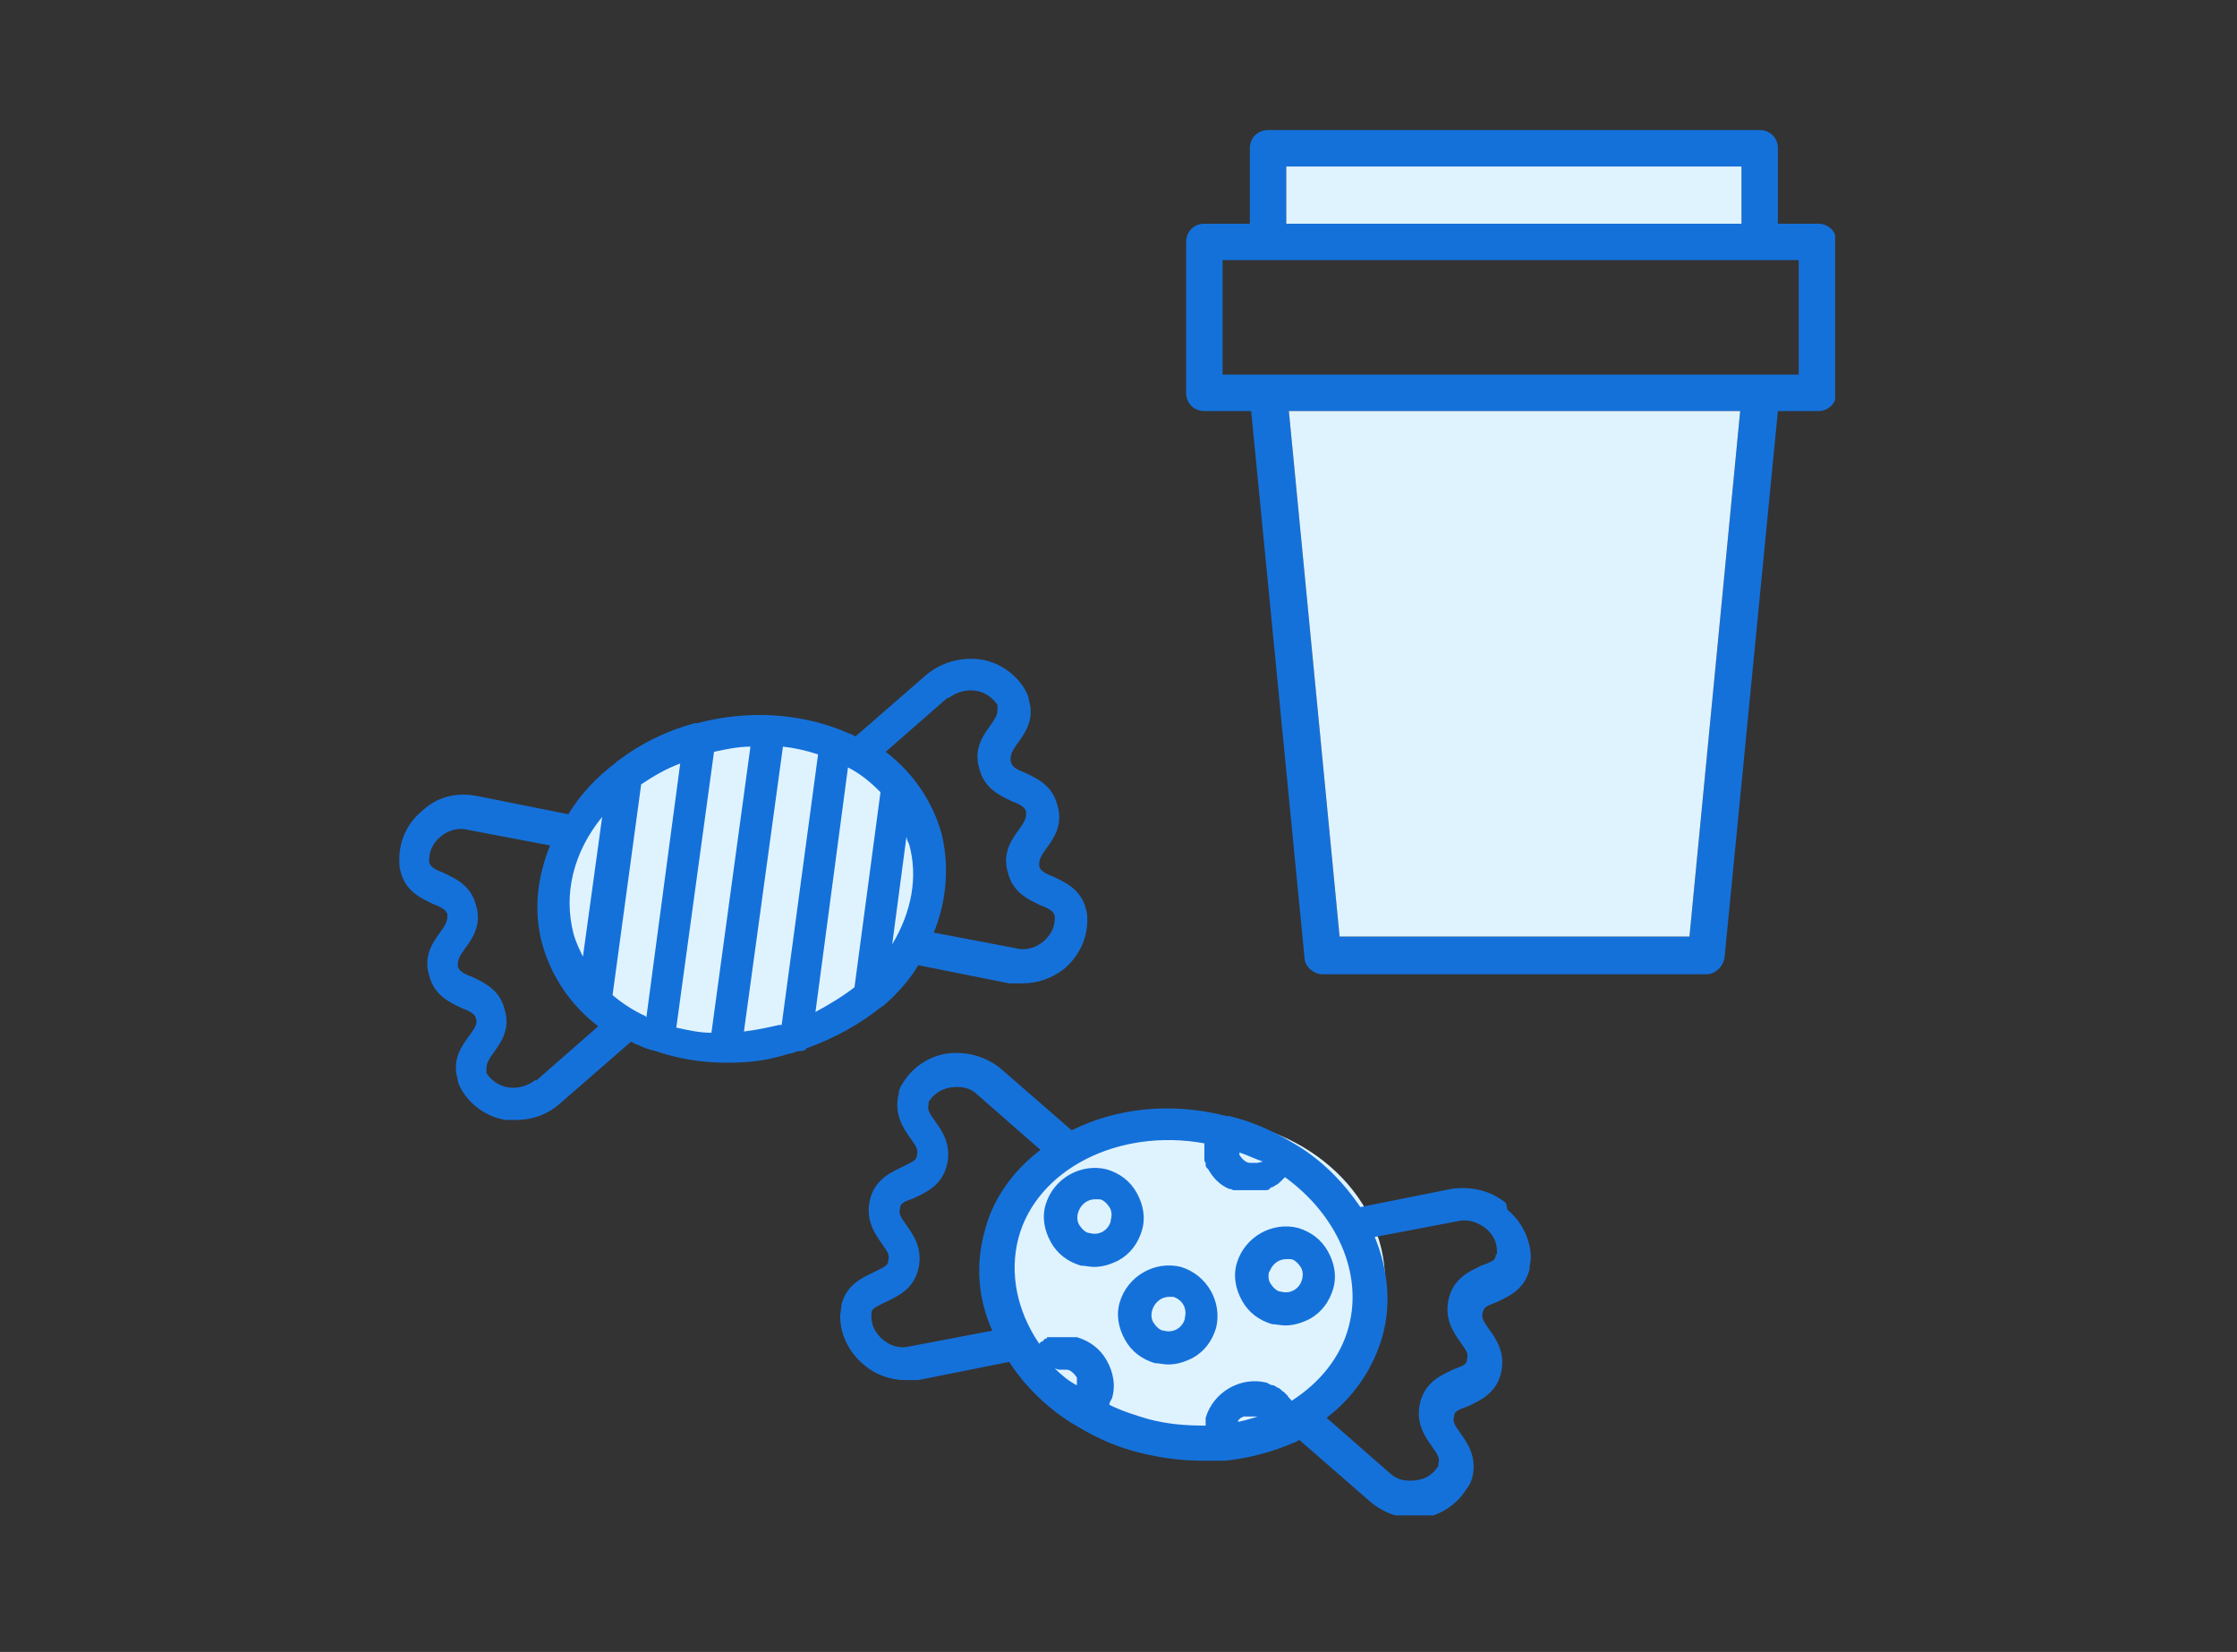 <?xml version="1.0" encoding="UTF-8"?>
<svg id="_レイヤー_1" data-name="レイヤー_1" xmlns="http://www.w3.org/2000/svg" version="1.1" xmlns:xlink="http://www.w3.org/1999/xlink" viewBox="0 0 172 127">
  <rect x="0" y="0" width="172" height="127" fill="#333333" stroke="none"/>
  <!-- Generator: Adobe Illustrator 29.8.2, SVG Export Plug-In . SVG Version: 2.1.1 Build 3)  -->
  <defs>
    <style>
      .st0 {
        fill: #dff3ff;
      }

      .st1 {
        fill: none;
      }

      .st2 {
        clip-path: url(#clippath);
      }

      .st3 {
        fill: #1571da;
      }
    </style>
    <clipPath id="clippath">
      <rect class="st1" x="30.5" y="10" width="110.6" height="106.5"/>
    </clipPath>
  </defs>
  <g class="st2">
    <g>
      <ellipse class="st0" cx="57" cy="68.5" rx="14.5" ry="12.5"/>
      <ellipse class="st0" cx="92" cy="98.5" rx="14.5" ry="12.5"/>
      <path class="st3" d="M67.7,77.5c1-.8,1.9-1.8,2.6-2.8.1-.2.2-.3.3-.5l7,1.4c.3,0,.7,0,1,0,1.2,0,2.3-.4,3.2-1.1,1.1-.9,1.8-2.3,1.8-3.7,0-.3,0-.6-.1-.9-.4-1.6-1.7-2.1-2.5-2.5-.8-.3-1-.5-1.1-.8,0-.4,0-.6.5-1.3.5-.7,1.4-1.8.9-3.4-.4-1.6-1.7-2.1-2.5-2.5-.8-.3-1-.5-1.1-.9,0-.4,0-.6.5-1.3.5-.7,1.4-1.8.9-3.4,0-.3-.2-.6-.3-.8-.7-1.2-2-2.1-3.4-2.3-1.5-.2-3,.2-4.2,1.2l-5.4,4.7c-.2,0-.3-.2-.5-.2-.2-.1-.5-.2-.7-.3-3.4-1.3-7.2-1.5-11-.5,0,0-.1,0-.2,0,0,0,0,0,0,0-2.2.6-4.2,1.6-5.9,2.9,0,0-.1,0-.1.1-1.5,1.1-2.8,2.5-3.7,4l-7-1.4c-1.5-.3-3,0-4.2,1.1-1.2,1-1.8,2.3-1.8,3.8,0,.3,0,.6.1.9.4,1.6,1.7,2.1,2.5,2.5.8.3,1,.5,1.1.8,0,.4,0,.6-.5,1.3-.5.7-1.4,1.8-.9,3.4.4,1.6,1.7,2.1,2.5,2.5.8.3,1,.5,1.1.8.1.4,0,.6-.5,1.3-.5.7-1.4,1.8-.9,3.4,0,.3.2.6.3.8.7,1.2,2,2.1,3.4,2.3.3,0,.6,0,.8,0,1.2,0,2.4-.4,3.4-1.3l5.4-4.7c.2,0,.3.2.5.2.4.2.9.4,1.4.5,0,0,0,0,0,0,1.7.6,3.6.9,5.5.9s3.2-.2,4.8-.7c.3,0,.5-.2.8-.2.2,0,.4,0,.5-.2,2.2-.8,4.2-1.9,5.9-3.3h0ZM68.6,72.6l1.1-8.3c0,.2.1.4.2.6.7,2.5.2,5.2-1.3,7.7ZM72.9,53.7c.6-.5,1.4-.7,2.1-.6.7.1,1.3.5,1.7,1.1,0,0,0,.1,0,.2,0,.4,0,.6-.5,1.3-.5.7-1.4,1.8-.9,3.4.4,1.6,1.7,2.1,2.5,2.5.8.3,1,.5,1.1.8,0,.4,0,.6-.5,1.3-.5.7-1.4,1.8-.9,3.4.4,1.6,1.7,2.1,2.5,2.5.8.3,1,.5,1.1.8,0,0,0,.2,0,.2,0,.7-.3,1.3-.9,1.8-.6.5-1.4.7-2.1.5l-6.3-1.2c1-2.5,1.2-5.1.6-7.6-.7-2.5-2.2-4.7-4.3-6.3l4.8-4.2h0ZM41.2,83c-.6.5-1.4.7-2.1.6-.7-.1-1.3-.5-1.7-1.1,0,0,0-.1,0-.2,0-.4,0-.6.5-1.3.5-.7,1.4-1.8.9-3.4-.4-1.6-1.7-2.1-2.5-2.5-.8-.3-1-.5-1.1-.8,0-.4,0-.6.5-1.3.5-.7,1.4-1.8.9-3.4-.4-1.6-1.7-2.1-2.5-2.5-.8-.3-1-.5-1.1-.8,0,0,0-.2,0-.2,0-.7.3-1.3.9-1.8.6-.5,1.4-.7,2.1-.5l6.3,1.2c-1,2.4-1.3,5.1-.6,7.6.7,2.5,2.2,4.7,4.3,6.3l-4.8,4.2h0ZM44.9,73.7c-.3-.6-.6-1.2-.8-1.9-.8-3.1,0-6.3,2.2-9l-1.5,10.9h0ZM49.6,78.1c-.9-.4-1.8-1-2.5-1.6l2.2-16.2c.9-.6,1.9-1.2,3-1.6l-2.6,19.5h0ZM54.7,79.4c-.9,0-1.8-.2-2.7-.4l2.9-21.2c.9-.2,1.9-.4,2.8-.4l-3,22h0ZM60,78.8s-.1,0-.1,0c-.9.2-1.8.4-2.7.5l3-21.9c.9.1,1.8.3,2.7.6l-2.8,20.8h0ZM62.7,77.8l2.5-18.8c1,.5,1.8,1.2,2.5,1.9l-2,15c-.9.7-1.9,1.3-3,1.9ZM115.8,92.5c-1.2-1-2.7-1.3-4.2-1.1l-7,1.4c-1.3-1.9-3-3.7-5.3-5-1.5-.9-3.1-1.6-4.8-2,0,0-.1,0-.2,0h0c-4.3-1.1-8.5-.6-11.9,1.1l-5.4-4.7c-1.2-1-2.7-1.4-4.2-1.2-1.4.2-2.7,1.1-3.4,2.3-.2.3-.3.5-.3.8-.4,1.6.4,2.7.9,3.4.5.7.6.9.5,1.3,0,.4-.3.5-1.1.9-.8.4-2.1.9-2.5,2.5-.4,1.6.4,2.7.9,3.4.5.7.6.9.5,1.3,0,.4-.3.5-1.1.9-.8.4-2.1.9-2.5,2.5,0,.3-.1.6-.1.9,0,1.4.7,2.8,1.8,3.7.9.8,2.1,1.2,3.2,1.2s.7,0,1,0l7-1.4c.3.5.7,1,1.1,1.5,1.2,1.4,2.6,2.6,4.2,3.5,1.5.9,3.1,1.6,4.8,2,1.6.4,3.2.6,4.8.6s1.1,0,1.7,0c1.9-.2,3.7-.7,5.3-1.4.1,0,.2-.1.4-.2l5.4,4.7c.9.8,2.1,1.3,3.3,1.3s.6,0,.8,0c1.4-.2,2.7-1.1,3.4-2.3.2-.2.3-.5.4-.8.4-1.6-.4-2.7-.9-3.4-.5-.7-.6-.9-.5-1.3,0-.4.3-.5,1.1-.8.8-.4,2.1-.9,2.5-2.5.4-1.6-.4-2.7-.9-3.4-.5-.7-.6-.9-.5-1.3.1-.4.3-.5,1.1-.8.8-.4,2.1-.9,2.5-2.5,0-.3.1-.6.1-.9,0-1.4-.7-2.8-1.8-3.7h0ZM96.7,89.4s0,0,0,0c0,0,0,0-.2,0,0,0,0,0,0,0h-.2c0,0-.2,0-.2,0-.3,0-.6-.3-.8-.6,0,0,0-.1,0-.2.6.2,1.2.5,1.8.7,0,0,0,0,0,0ZM70,103.5c-.8.2-1.5,0-2.1-.5-.6-.5-.9-1.1-.9-1.8,0,0,0-.2,0-.2,0-.4.3-.5,1.1-.9.8-.4,2.1-.9,2.5-2.5.4-1.6-.4-2.7-.9-3.4-.5-.7-.6-.9-.5-1.3,0-.4.3-.5,1.1-.8.8-.4,2.1-.9,2.5-2.5.4-1.6-.4-2.7-.9-3.4-.5-.7-.6-.9-.5-1.3,0,0,0-.2,0-.2.4-.6,1-1,1.7-1.1.8-.1,1.5,0,2.1.6l4.8,4.2c-2.1,1.6-3.7,3.8-4.3,6.3-.7,2.5-.5,5.2.6,7.6l-6.3,1.2h0ZM81.4,105.3s0,0,0,0,0,0,.1,0h.3c0,0,.1,0,.2,0,.3,0,.6.3.8.6,0,0,0,.1,0,.2,0,0,0,0,0,0,0,0,0,0,0,.2,0,0,0,0,0,0v.2h0c-.6-.3-1.2-.8-1.7-1.3,0,0,0,0,0,0h0ZM92.7,109c0,.1,0,.2,0,.3,0,0,0,0,0,.1,0,0,0,.2,0,.2h0c-1.5,0-2.9-.1-4.4-.5-1-.3-2-.6-3-1.1,0-.2.1-.3.2-.5.3-1,.1-2-.4-2.9-.5-.9-1.3-1.5-2.3-1.8-.1,0-.2,0-.4,0,0,0,0,0-.1,0,0,0-.2,0-.3,0h-.5c-.1,0-.2,0-.4,0,0,0,0,0,0,0,0,0-.2,0-.3,0,0,0,0,0,0,0h-.3c0,0,0,.1,0,.1-.1,0-.2,0-.3.2h0c-.1,0-.2.1-.3.2,0,0,0,0,0,0-1.7-2.5-2.3-5.4-1.6-8.1,1.4-5.3,7.7-8.5,14.3-7.3h0v.4c0,0,0,.1,0,.2,0,.1,0,.2,0,.4,0,0,0,.1,0,.2,0,.1,0,.2.1.3,0,0,0,.1,0,.2,0,.1.1.2.2.3,0,0,0,0,0,0,.4.7.9,1.2,1.6,1.5,0,0,.2,0,.3.1,0,0,0,0,0,0,0,0,.2,0,.3,0,0,0,0,0,.1,0,.2,0,.3,0,.5,0,0,0,.1,0,.2,0,0,0,.2,0,.3,0h.1c.2,0,.3,0,.5,0h0c.2,0,.3,0,.5,0,0,0,0,0,0,0,.1,0,.3,0,.4-.2,0,0,0,0,0,0,.1,0,.3-.1.4-.2,0,0,0,0,0,0,.1,0,.3-.2.4-.3.1-.1.2-.2.3-.3,0,0,0,0,0,0,4,2.9,6,7.4,4.9,11.5-.6,2.3-2.2,4.3-4.4,5.7,0-.1-.2-.2-.3-.4,0,0,0,0,0,0-.1-.1-.2-.2-.3-.3,0,0,0,0,0,0-.1,0-.2-.2-.4-.3,0,0,0,0,0,0-.1,0-.3-.2-.4-.2,0,0,0,0,0,0-.2,0-.3-.1-.5-.2-2-.5-4.1.7-4.7,2.7h0ZM95.2,109.4s0,0,0,0c0,0,0-.1,0-.2,0,0,0,0,0,0,0,0,.1-.1.2-.2,0,0,0,0,0,0,0,0,.1,0,.2-.1,0,0,0,0,0,0,0,0,0,0,.2,0,0,0,0,0,0,0,0,0,.2,0,.2,0h0c0,0,.1,0,.2,0h0c0,0,.2,0,.2,0,0,0,.2,0,.2,0,0,0,0,0,0,0,0,0,0,0,.1,0,0,0,0,0,0,0-.6.2-1.3.4-2,.5,0,0,0,0,0,0h0ZM115,96.5c0,.4-.3.5-1.1.8-.8.4-2.1.9-2.5,2.5-.4,1.6.4,2.7.9,3.4.5.7.6.9.5,1.3,0,.4-.3.5-1.1.8-.8.4-2.1.9-2.5,2.5-.4,1.6.4,2.7.9,3.4.5.7.6.9.5,1.3,0,0,0,.2,0,.2-.4.6-.9,1-1.7,1.1-.8.1-1.5,0-2.1-.6l-4.8-4.2c2.1-1.6,3.6-3.8,4.3-6.3.7-2.5.4-5.2-.6-7.6l6.3-1.2c.8-.2,1.5,0,2.2.5.6.5.9,1.1.9,1.8,0,0,0,.1,0,.2h0ZM87.8,94.6c.3-1,.1-2-.4-2.9-.5-.9-1.3-1.5-2.3-1.8-2-.5-4.1.7-4.7,2.7-.3,1-.1,2,.4,2.9.5.9,1.3,1.5,2.3,1.8.3,0,.7.1,1,.1.7,0,1.3-.2,1.9-.5.9-.5,1.5-1.3,1.8-2.3h0ZM85.4,93.9c-.2.7-.9,1.1-1.6.9-.3,0-.6-.3-.8-.6-.2-.3-.2-.7-.1-1,.2-.6.7-1,1.3-1s.2,0,.3,0c.3,0,.6.3.8.6.2.3.2.7.1,1ZM90.8,97.4c-2-.5-4.1.7-4.7,2.7-.3,1-.1,2,.4,2.9.5.9,1.3,1.5,2.3,1.8.3,0,.7.1,1,.1.7,0,1.3-.2,1.9-.5.9-.5,1.5-1.3,1.8-2.3.5-2-.7-4.1-2.7-4.7h0ZM91.1,101.4c-.2.7-.9,1.1-1.6.9-.3,0-.6-.3-.8-.6-.2-.3-.2-.7-.1-1,.2-.6.7-1,1.3-1s.2,0,.3,0c.7.2,1.1.9.9,1.6h0ZM97.8,101.8c.3,0,.7.1,1,.1.7,0,1.3-.2,1.9-.5.9-.5,1.5-1.3,1.8-2.3.3-1,.1-2-.4-2.9-.5-.9-1.3-1.5-2.3-1.8-2-.5-4.1.7-4.7,2.7-.3,1-.1,2,.4,2.9.5.9,1.3,1.5,2.3,1.8h0ZM97.6,97.8c.2-.6.7-1,1.3-1s.2,0,.3,0c.3,0,.6.3.8.6.2.3.2.7.1,1-.2.7-.9,1.1-1.6.9-.3,0-.6-.3-.8-.6-.2-.3-.2-.7-.1-1h0ZM139.7,17.2h-3v-5.8c0-.8-.6-1.4-1.4-1.4h-37.8c-.8,0-1.4.6-1.4,1.4v5.8h-3.5c-.8,0-1.4.6-1.4,1.4v11.6c0,.8.6,1.4,1.4,1.4h3.6l4.1,42c0,.7.7,1.3,1.4,1.3h29.5c.7,0,1.3-.6,1.4-1.3l4.1-42h3.1c.8,0,1.4-.6,1.4-1.4v-11.6c0-.8-.6-1.4-1.4-1.4h0ZM133.8,31.6l-3.9,40.4h-26.9l-3.9-40.4h34.8ZM98.9,17.2v-4.4h35v4.4h-35ZM138.3,20v8.8h-44.3v-8.8h44.3Z"/>
      <path class="st0" d="M133.8,31.6l-3.9,40.4h-26.9l-3.9-40.4h34.8ZM98.9,17.2v-4.4h35v4.4h-35Z"/>
    </g>
  </g>
</svg>
